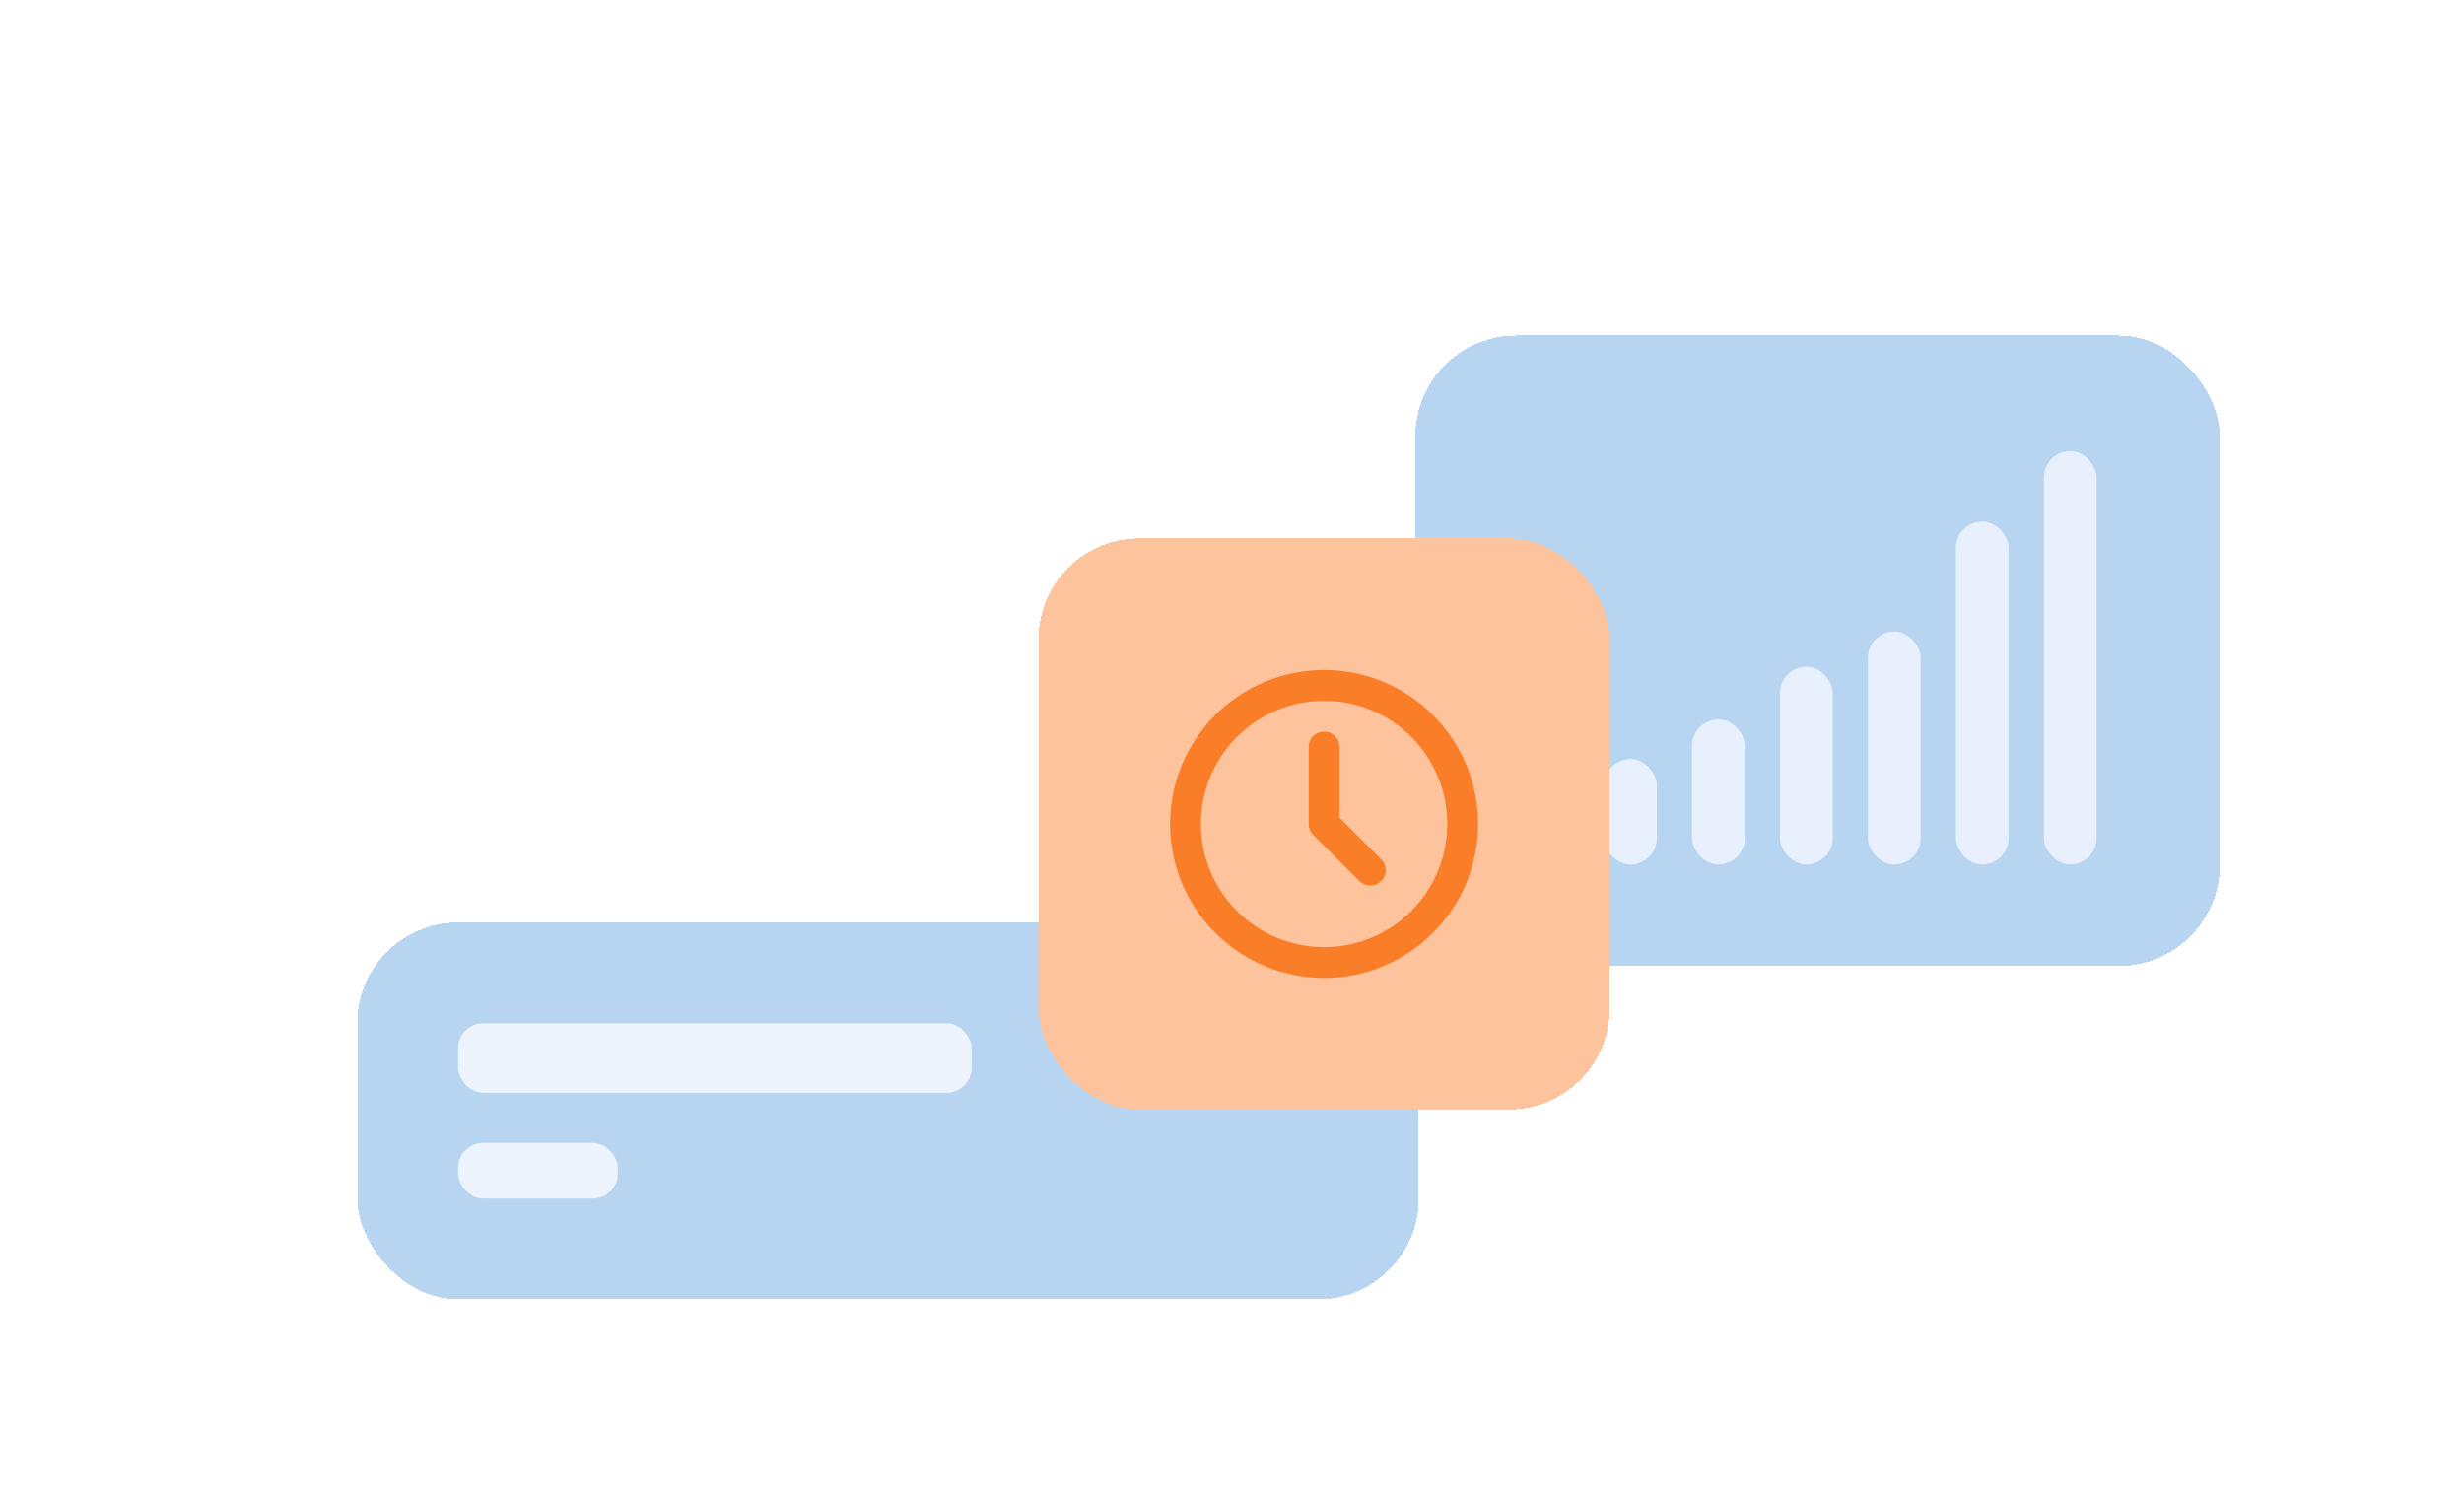 <svg width="340" height="206" viewBox="0 0 340 206" fill="none" xmlns="http://www.w3.org/2000/svg">
<mask id="mask0_8036_6990" style="mask-type:alpha" maskUnits="userSpaceOnUse" x="0" y="0" width="340" height="206">
<rect x="0.5" width="339" height="206" fill="#D9D9D9"/>
</mask>
<g mask="url(#mask0_8036_6990)">
<g filter="url(#filter0_d_8036_6990)">
<rect x="39.499" y="117.5" width="146.462" height="52" rx="13.905" fill="#B7D5F1" shape-rendering="crispEdges"/>
<rect x="53.403" y="131.405" width="70.869" height="9.592" rx="3.462" fill="#EDF4FD"/>
<rect x="53.403" y="147.921" width="22.041" height="7.674" rx="3.462" fill="#EDF4FD"/>
</g>
<g filter="url(#filter1_d_8036_6990)">
<rect x="185.499" y="36.5" width="111" height="87" rx="13.905" fill="#B7D5F1" shape-rendering="crispEdges"/>
<rect x="199.403" y="89.477" width="7.281" height="20.023" rx="3.641" fill="#E7F0FC"/>
<rect x="211.539" y="94.938" width="7.281" height="14.562" rx="3.641" fill="#E7F0FC"/>
<rect x="223.674" y="89.477" width="7.281" height="20.023" rx="3.641" fill="#E7F0FC"/>
<rect x="235.81" y="82.195" width="7.281" height="27.305" rx="3.641" fill="#E7F0FC"/>
<rect x="247.945" y="77.341" width="7.281" height="32.159" rx="3.641" fill="#E7F0FC"/>
<rect x="260.08" y="62.172" width="7.281" height="47.328" rx="3.641" fill="#E7F0FC"/>
<rect x="272.216" y="52.464" width="7.281" height="57.036" rx="3.641" fill="#E7F0FC"/>
</g>
<g filter="url(#filter2_d_8036_6990)">
<rect x="133.499" y="64.5" width="78.809" height="78.809" rx="13.905" fill="#FDC39C" shape-rendering="crispEdges"/>
<g clip-path="url(#clip0_8036_6990)">
<path d="M153.778 103.905C153.778 106.416 154.273 108.903 155.234 111.223C156.195 113.544 157.604 115.652 159.38 117.428C161.156 119.204 163.264 120.613 165.584 121.574C167.905 122.535 170.392 123.03 172.903 123.03C175.415 123.03 177.902 122.535 180.222 121.574C182.542 120.613 184.651 119.204 186.427 117.428C188.203 115.652 189.611 113.544 190.573 111.223C191.534 108.903 192.028 106.416 192.028 103.905C192.028 98.832 190.013 93.968 186.427 90.381C182.84 86.794 177.976 84.779 172.903 84.779C167.831 84.779 162.967 86.794 159.38 90.381C155.793 93.968 153.778 98.832 153.778 103.905Z" stroke="#FA7D27" stroke-width="4.25" stroke-linecap="round" stroke-linejoin="round"/>
<path d="M172.903 93.279V103.905L179.278 110.28" stroke="#FA7D27" stroke-width="4.25" stroke-linecap="round" stroke-linejoin="round"/>
</g>
</g>
</g>
<defs>
<filter id="filter0_d_8036_6990" x="39.499" y="117.5" width="166.073" height="71.611" filterUnits="userSpaceOnUse" color-interpolation-filters="sRGB">
<feFlood flood-opacity="0" result="BackgroundImageFix"/>
<feColorMatrix in="SourceAlpha" type="matrix" values="0 0 0 0 0 0 0 0 0 0 0 0 0 0 0 0 0 0 127 0" result="hardAlpha"/>
<feOffset dx="9.806" dy="9.806"/>
<feGaussianBlur stdDeviation="4.903"/>
<feComposite in2="hardAlpha" operator="out"/>
<feColorMatrix type="matrix" values="0 0 0 0 0.624 0 0 0 0 0.678 0 0 0 0 0.729 0 0 0 0.2 0"/>
<feBlend mode="normal" in2="BackgroundImageFix" result="effect1_dropShadow_8036_6990"/>
<feBlend mode="normal" in="SourceGraphic" in2="effect1_dropShadow_8036_6990" result="shape"/>
</filter>
<filter id="filter1_d_8036_6990" x="185.499" y="36.5" width="130.611" height="106.611" filterUnits="userSpaceOnUse" color-interpolation-filters="sRGB">
<feFlood flood-opacity="0" result="BackgroundImageFix"/>
<feColorMatrix in="SourceAlpha" type="matrix" values="0 0 0 0 0 0 0 0 0 0 0 0 0 0 0 0 0 0 127 0" result="hardAlpha"/>
<feOffset dx="9.806" dy="9.806"/>
<feGaussianBlur stdDeviation="4.903"/>
<feComposite in2="hardAlpha" operator="out"/>
<feColorMatrix type="matrix" values="0 0 0 0 0.624 0 0 0 0 0.678 0 0 0 0 0.729 0 0 0 0.2 0"/>
<feBlend mode="normal" in2="BackgroundImageFix" result="effect1_dropShadow_8036_6990"/>
<feBlend mode="normal" in="SourceGraphic" in2="effect1_dropShadow_8036_6990" result="shape"/>
</filter>
<filter id="filter2_d_8036_6990" x="133.499" y="64.5" width="98.42" height="98.42" filterUnits="userSpaceOnUse" color-interpolation-filters="sRGB">
<feFlood flood-opacity="0" result="BackgroundImageFix"/>
<feColorMatrix in="SourceAlpha" type="matrix" values="0 0 0 0 0 0 0 0 0 0 0 0 0 0 0 0 0 0 127 0" result="hardAlpha"/>
<feOffset dx="9.806" dy="9.806"/>
<feGaussianBlur stdDeviation="4.903"/>
<feComposite in2="hardAlpha" operator="out"/>
<feColorMatrix type="matrix" values="0 0 0 0 0.624 0 0 0 0 0.678 0 0 0 0 0.729 0 0 0 0.2 0"/>
<feBlend mode="normal" in2="BackgroundImageFix" result="effect1_dropShadow_8036_6990"/>
<feBlend mode="normal" in="SourceGraphic" in2="effect1_dropShadow_8036_6990" result="shape"/>
</filter>
<clipPath id="clip0_8036_6990">
<rect width="51" height="51" fill="white" transform="translate(147.403 78.404)"/>
</clipPath>
</defs>
</svg>
